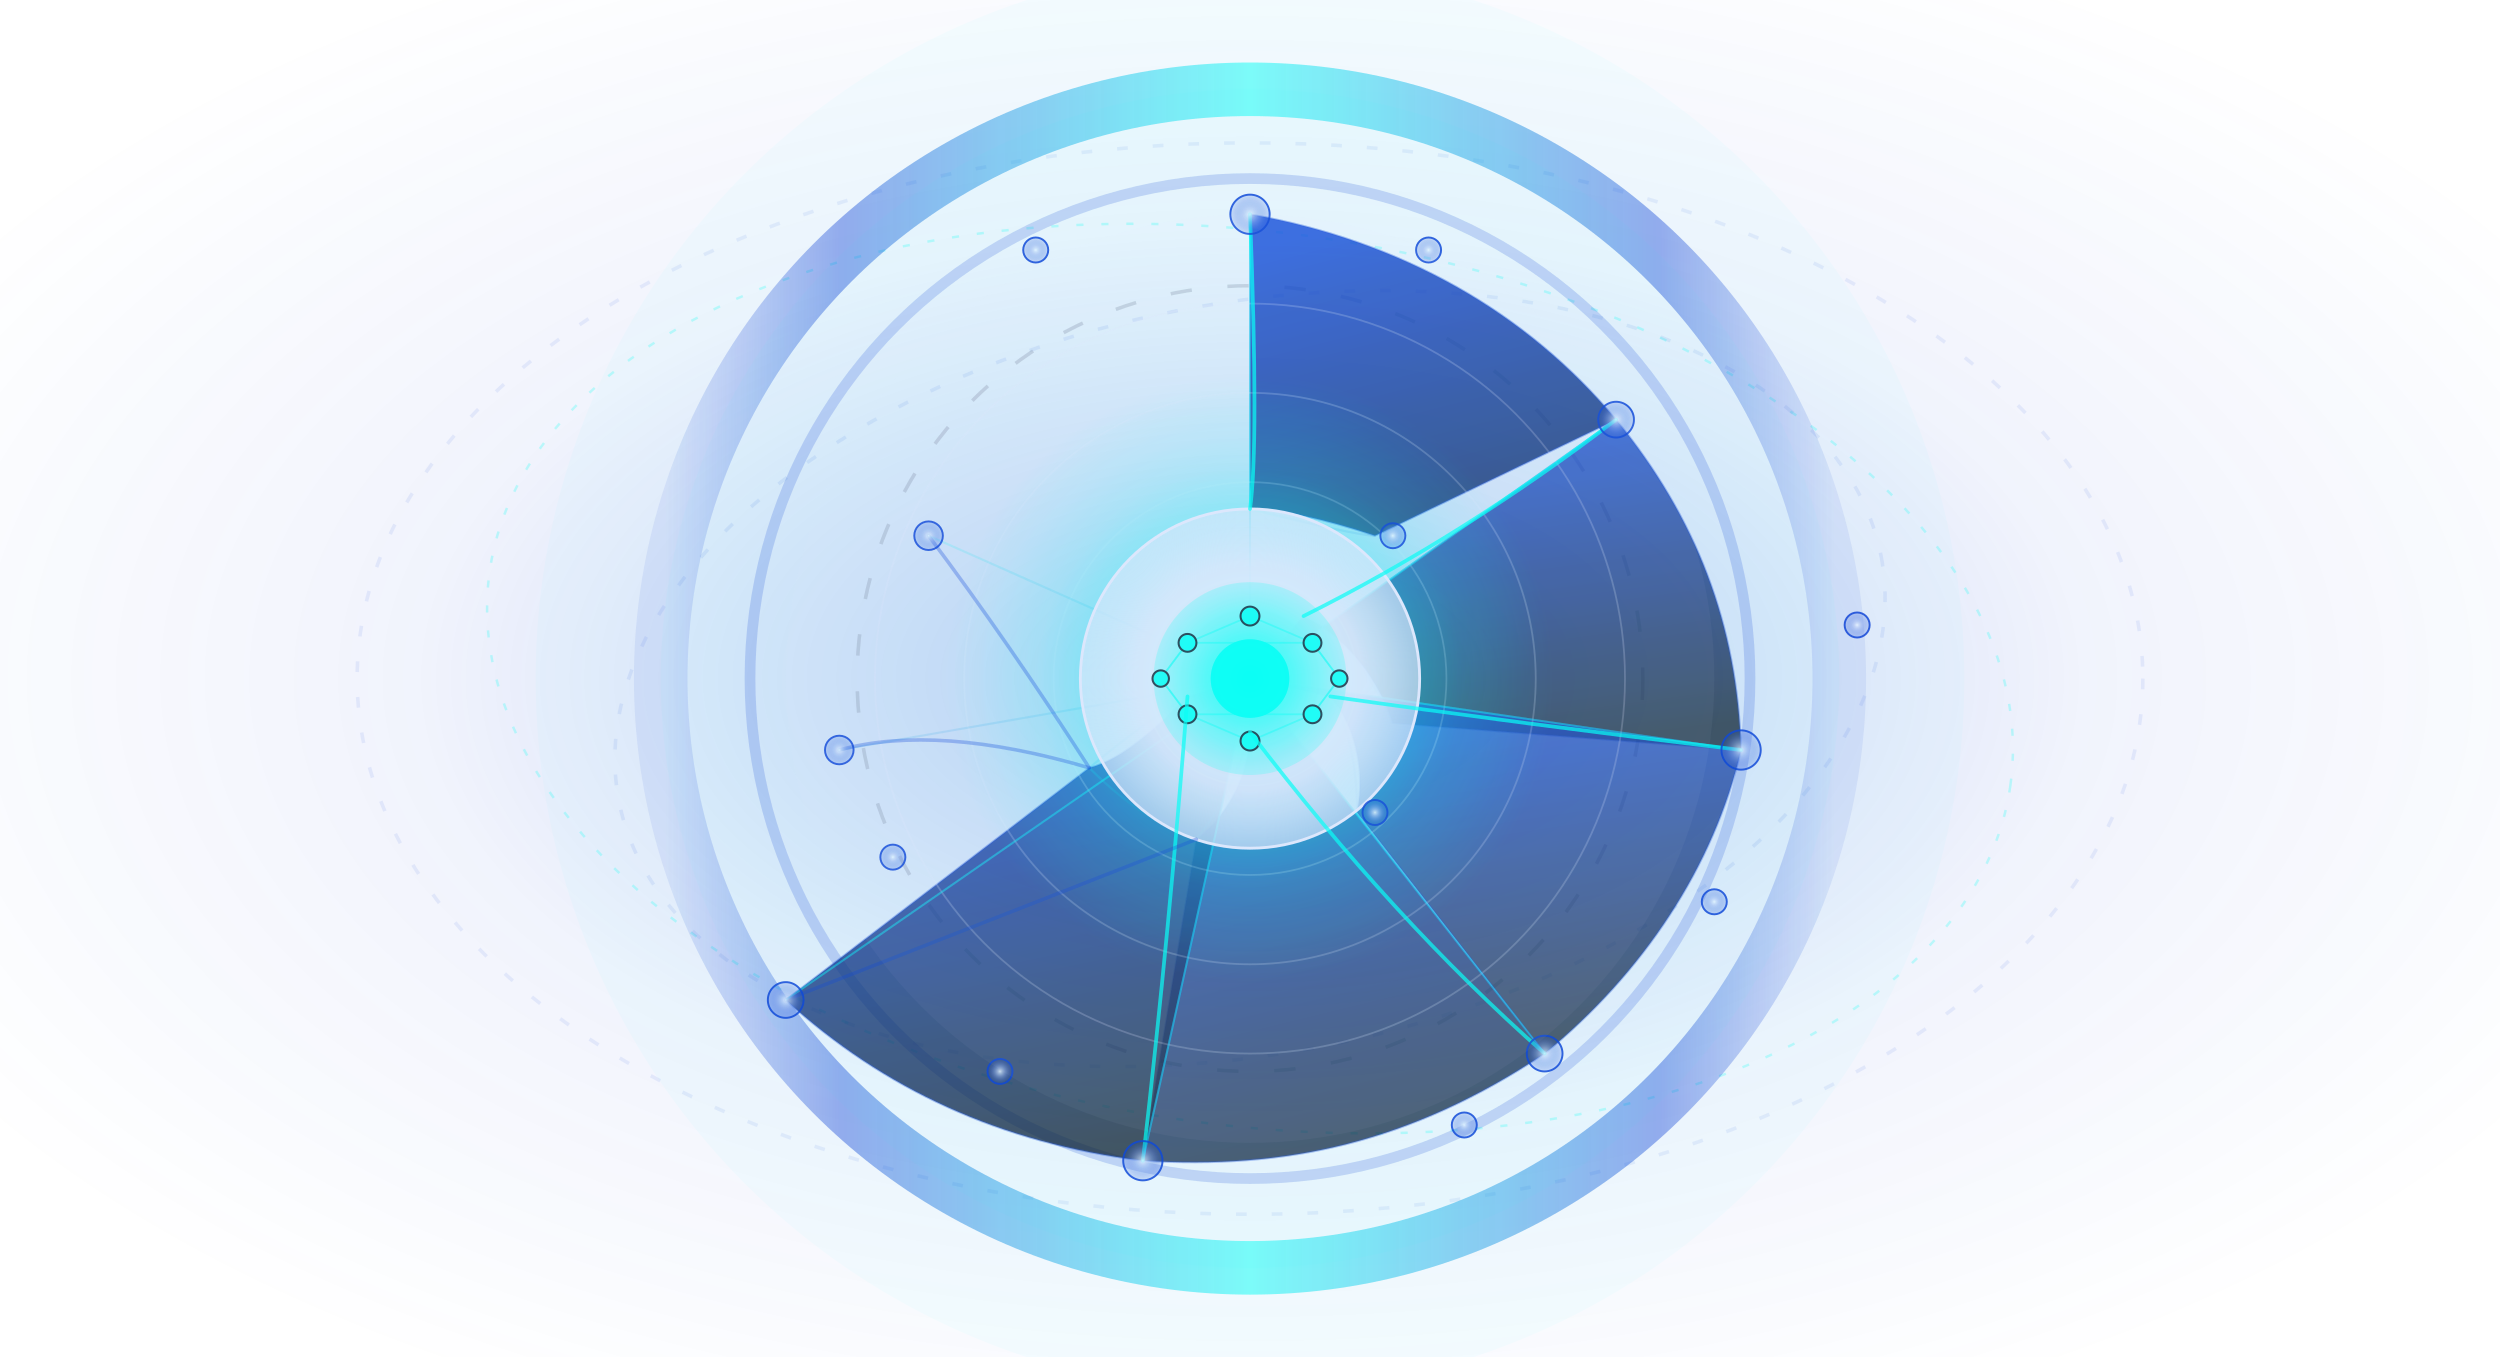 <svg xmlns="http://www.w3.org/2000/svg" preserveAspectRatio="xMidYMid meet" aria-hidden="true" width="100%" viewBox="0 0 1400 760"><defs><radialGradient id="bgHalo" cx="50%" cy="50%" r="60%"><stop offset="0%" stop-color="#103fd5" stop-opacity=".28"></stop><stop offset="55%" stop-color="#103fd5" stop-opacity=".06"></stop><stop offset="100%" stop-color="#103fd5" stop-opacity="0"></stop></radialGradient><radialGradient id="aiPulse" cx="50%" cy="50%" r="50%"><stop offset="0%" stop-color="#00fff5" stop-opacity=".85"></stop><stop offset="70%" stop-color="#00fff5" stop-opacity=".15"></stop><stop offset="100%" stop-color="#00fff5" stop-opacity="0"></stop></radialGradient><linearGradient id="digitalRingGrad" x1="0%" y1="0%" x2="100%" y2="0%"><stop offset="0%" stop-color="#103fd5" stop-opacity=".1"></stop><stop offset="15%" stop-color="#103fd5" stop-opacity=".55"></stop><stop offset="50%" stop-color="#00fff5" stop-opacity=".65"></stop><stop offset="85%" stop-color="#103fd5" stop-opacity=".55"></stop><stop offset="100%" stop-color="#103fd5" stop-opacity=".1"></stop></linearGradient><linearGradient id="sectorGrad" x1="40%" y1="0%" x2="60%" y2="100%"><stop offset="0%" stop-color="#103fd5" stop-opacity=".9"></stop><stop offset="100%" stop-color="#0f172a" stop-opacity=".9"></stop></linearGradient><linearGradient id="hexLineGrad" x1="0%" y1="0%" x2="100%" y2="100%"><stop offset="0%" stop-color="#00fff5" stop-opacity=".55"></stop><stop offset="100%" stop-color="#103fd5" stop-opacity=".35"></stop></linearGradient><radialGradient id="nodeGlow" cx="50%" cy="50%" r="50%"><stop offset="0%" stop-color="#eef3ff" stop-opacity="1"></stop><stop offset="100%" stop-color="#103fd5" stop-opacity=".15"></stop></radialGradient><radialGradient id="innerCore" cx="50%" cy="50%" r="55%"><stop offset="0%" stop-color="#103fd5" stop-opacity=".95"></stop><stop offset="100%" stop-color="#030416" stop-opacity="1"></stop></radialGradient><radialGradient id="innerNucleus" cx="50%" cy="50%" r="60%"><stop offset="0%" stop-color="#00fff5" stop-opacity=".95"></stop><stop offset="100%" stop-color="#00fff5" stop-opacity=".05"></stop></radialGradient><radialGradient id="innerCoreLight" cx="50%" cy="50%" r="60%"><stop offset="0%" stop-color="#eef3ff" stop-opacity=".95"></stop><stop offset="55%" stop-color="#e8e5fc" stop-opacity=".92"></stop><stop offset="85%" stop-color="#e8e5fc" stop-opacity=".65"></stop><stop offset="100%" stop-color="#777a8e" stop-opacity=".32"></stop></radialGradient><filter id="softGlow" x="-40%" y="-40%" width="180%" height="180%"><feGaussianBlur stdDeviation="12"></feGaussianBlur></filter><filter id="thinGlow" x="-30%" y="-30%" width="160%" height="160%"><feGaussianBlur stdDeviation="4"></feGaussianBlur></filter><style> .base-bg { fill:#ffffff; } @media (prefers-color-scheme: dark) { .base-bg { fill:#030416; } } .halo { fill:url(#bgHalo); } .digital-ring { fill:none; stroke:url(#digitalRingGrad); stroke-width:30; stroke-linecap:round; } .digital-ring-inner { fill:none; stroke:#103fd5; stroke-width:6; stroke-opacity:.25; } .digital-ring-dash { fill:none; stroke:#777a8e; stroke-width:2; stroke-dasharray:12 20; stroke-opacity:.35; } .sector { fill:url(#sectorGrad); stroke:#103fd5; stroke-width:1.1; stroke-opacity:.38; } .sector-divider { stroke:#00fff5; stroke-width:1.1; stroke-opacity:.42; fill:none; } .hex-line { stroke:url(#hexLineGrad); stroke-width:1.25; stroke-opacity:.55; fill:none; } .hex-line-alt { stroke:#e8e5fc; stroke-width:1; stroke-opacity:.4; fill:none; } .core-layer { fill:url(#innerCoreLight); stroke:#e8e5fc; stroke-width:1.6; } .core-grid-line { stroke:#00fff5; stroke-width:1; stroke-opacity:.45; fill:none; } .nucleus { fill:url(#innerNucleus); } .pulse { fill:url(#aiPulse); mix-blend-mode:screen; } .node { fill:url(#nodeGlow); stroke:#103fd5; stroke-width:1.1; } .node-accent { fill:#00fff5; stroke:#0f172a; stroke-width:1.15; } .vector { stroke:#00fff5; stroke-width:2.1; stroke-linecap:round; stroke-opacity:.7; fill:none; filter:url(#thinGlow); } .vector-alt { stroke:#103fd5; stroke-width:2; stroke-opacity:.32; fill:none; stroke-linecap:round; } .orbit { fill:none; stroke:#103fd5; stroke-opacity:.16; stroke-width:2; stroke-dasharray:6 14; } .orbit-accent { stroke:#00fff5; stroke-opacity:.45; stroke-width:1.4; stroke-dasharray:4 10; fill:none; } .outer-glow { fill:#e8e5fc; opacity:.045; } .outer-glow-cyan { fill:#00fff5; opacity:.03; } .spin-slow { animation:spin 80s linear infinite; transform-origin:700px 380px; } .spin-rev { animation:spinRev 120s linear infinite; transform-origin:700px 380px; } .breath { animation:breath 9s ease-in-out infinite; transform-origin:700px 380px; } .pulse-ring { animation:pulse 7s ease-in-out infinite; transform-origin:700px 380px; } @keyframes spin { to { transform:rotate(360deg);} } @keyframes spinRev { to { transform:rotate(-360deg);} } @keyframes breath { 0%,100% { transform:scale(1); opacity:1;} 50% { transform:scale(1.05); opacity:.85;} } @keyframes pulse { 0%,100% { transform:scale(1); opacity:.8;} 50% { transform:scale(1.12); opacity:.45;} } @media (prefers-reduced-motion: reduce) { .spin-slow, .spin-rev, .breath, .pulse-ring { animation:none; } } </style></defs><rect x="0" y="0" width="1400" height="760" class="base-bg"></rect><rect x="0" y="0" width="1400" height="760" class="halo breath"></rect><g class="spin-rev" opacity=".5"><ellipse cx="700" cy="380" rx="500" ry="300" class="orbit"></ellipse><ellipse transform="rotate(8 700 380)" cx="700" cy="380" rx="430" ry="250" class="orbit-accent"></ellipse><ellipse transform="rotate(-11 700 380)" cx="700" cy="380" rx="360" ry="210" class="orbit"></ellipse></g><g class="spin-slow" opacity=".75"><circle cx="700" cy="380" r="330" class="digital-ring"></circle><circle cx="700" cy="380" r="280" class="digital-ring-inner"></circle><circle cx="700" cy="380" r="220" class="digital-ring-dash"></circle></g><g opacity=".9"><path class="sector" d="M700 380 L700 120 C785 135 855 175 905 235 L770 300 C740 290 715 285 700 285 Z"></path><path class="sector" opacity=".92" d="M700 380 L905 235 C950 290 973 350 975 420 L780 405 C770 375 750 355 730 345 Z"></path><path class="sector" opacity=".88" d="M700 380 L975 420 C960 485 920 545 865 590 L760 455 C765 430 758 405 745 390 Z"></path><path class="sector" opacity=".9" d="M700 380 L865 590 C790 640 720 655 640 650 L670 470 C690 455 700 430 700 410 Z"></path><path class="sector" opacity=".94" d="M700 380 L640 650 C560 640 495 610 440 560 L610 430 C630 425 650 405 665 390 Z"></path><g><path class="sector-divider" d="M700 380 L700 120"></path><path class="sector-divider" d="M700 380 L905 235"></path><path class="sector-divider" d="M700 380 L975 420"></path><path class="sector-divider" d="M700 380 L865 590"></path><path class="sector-divider" d="M700 380 L640 650"></path><path class="sector-divider" d="M700 380 L440 560"></path></g></g><g opacity=".55"><circle class="hex-line-alt" cx="700" cy="380" r="60" fill="none"></circle><circle class="hex-line-alt" cx="700" cy="380" r="110" fill="none"></circle><circle class="hex-line-alt" cx="700" cy="380" r="160" fill="none"></circle><circle class="hex-line-alt" cx="700" cy="380" r="210" fill="none"></circle><path class="hex-line" d="M700 380 L700 120"></path><path class="hex-line" d="M700 380 L905 235"></path><path class="hex-line" d="M700 380 L975 420"></path><path class="hex-line" d="M700 380 L865 590"></path><path class="hex-line" d="M700 380 L640 650"></path><path class="hex-line" d="M700 380 L440 560"></path><path class="hex-line" d="M700 380 L470 420"></path><path class="hex-line" d="M700 380 L520 300"></path><path class="hex-line" d="M700 285 Q760 300 770 300"></path><path class="hex-line" d="M730 345 Q760 360 780 405"></path><path class="hex-line" d="M745 390 Q760 415 760 455"></path><path class="hex-line" d="M700 410 Q690 445 670 470"></path><path class="hex-line" d="M665 390 Q640 405 610 430"></path><path class="hex-line" d="M610 430 Q640 460 670 470"></path></g><g><circle class="pulse pulse-ring" cx="700" cy="380" r="170"></circle><circle class="core-layer" cx="700" cy="380" r="95" filter="url(#softGlow)"></circle><circle class="nucleus" cx="700" cy="380" r="54"></circle><g opacity=".82"><path class="core-grid-line" d="M665 360 L735 360 L750 380 L735 400 L665 400 L650 380 Z"></path><path class="core-grid-line" d="M665 360 L650 380 L665 400"></path><path class="core-grid-line" d="M735 360 L750 380 L735 400"></path><path class="core-grid-line" d="M665 360 L700 345 L735 360"></path><path class="core-grid-line" d="M665 400 L700 415 L735 400"></path><circle class="node-accent" cx="700" cy="345" r="5.3"></circle><circle class="node-accent" cx="700" cy="415" r="5.3"></circle><circle class="node-accent" cx="665" cy="360" r="5"></circle><circle class="node-accent" cx="735" cy="360" r="5"></circle><circle class="node-accent" cx="665" cy="400" r="5"></circle><circle class="node-accent" cx="735" cy="400" r="5"></circle><circle class="node-accent" cx="650" cy="380" r="4.6"></circle><circle class="node-accent" cx="750" cy="380" r="4.6"></circle></g><circle cx="700" cy="380" r="22" fill="#00fff5" opacity=".9"></circle><circle cx="700" cy="380" r="22" fill="#00fff5" opacity=".5" filter="url(#softGlow)"></circle></g><g><path class="vector" d="M700 285 Q705 250 700 120"></path><path class="vector" d="M730 345 Q820 300 905 235"></path><path class="vector" d="M745 390 Q850 405 975 420"></path><path class="vector" d="M700 410 Q780 515 865 590"></path><path class="vector" d="M665 390 Q655 520 640 650"></path><path class="vector-alt" d="M670 470 Q555 515 440 560"></path><path class="vector-alt" d="M610 430 Q525 405 470 420"></path><path class="vector-alt" d="M610 430 Q565 360 520 300"></path></g><g opacity=".85"><circle class="node" cx="700" cy="120" r="11"></circle><circle class="node" cx="905" cy="235" r="10"></circle><circle class="node" cx="975" cy="420" r="11"></circle><circle class="node" cx="865" cy="590" r="10"></circle><circle class="node" cx="640" cy="650" r="11"></circle><circle class="node" cx="440" cy="560" r="10"></circle><circle class="node" cx="1040" cy="350" r="7"></circle><circle class="node" cx="960" cy="505" r="7"></circle><circle class="node" cx="580" cy="140" r="7"></circle><circle class="node" cx="800" cy="140" r="7"></circle><circle class="node" cx="560" cy="600" r="7"></circle><circle class="node" cx="820" cy="630" r="7"></circle><circle class="node" cx="500" cy="480" r="7"></circle><circle class="node" cx="520" cy="300" r="8"></circle><circle class="node" cx="470" cy="420" r="8"></circle><circle class="node" cx="780" cy="300" r="7"></circle><circle class="node" cx="770" cy="455" r="7"></circle></g><circle class="outer-glow" cx="700" cy="380" r="260"></circle><circle class="outer-glow-cyan" cx="700" cy="380" r="330"></circle><circle class="outer-glow-cyan" cx="700" cy="380" r="400" opacity=".025"></circle></svg>